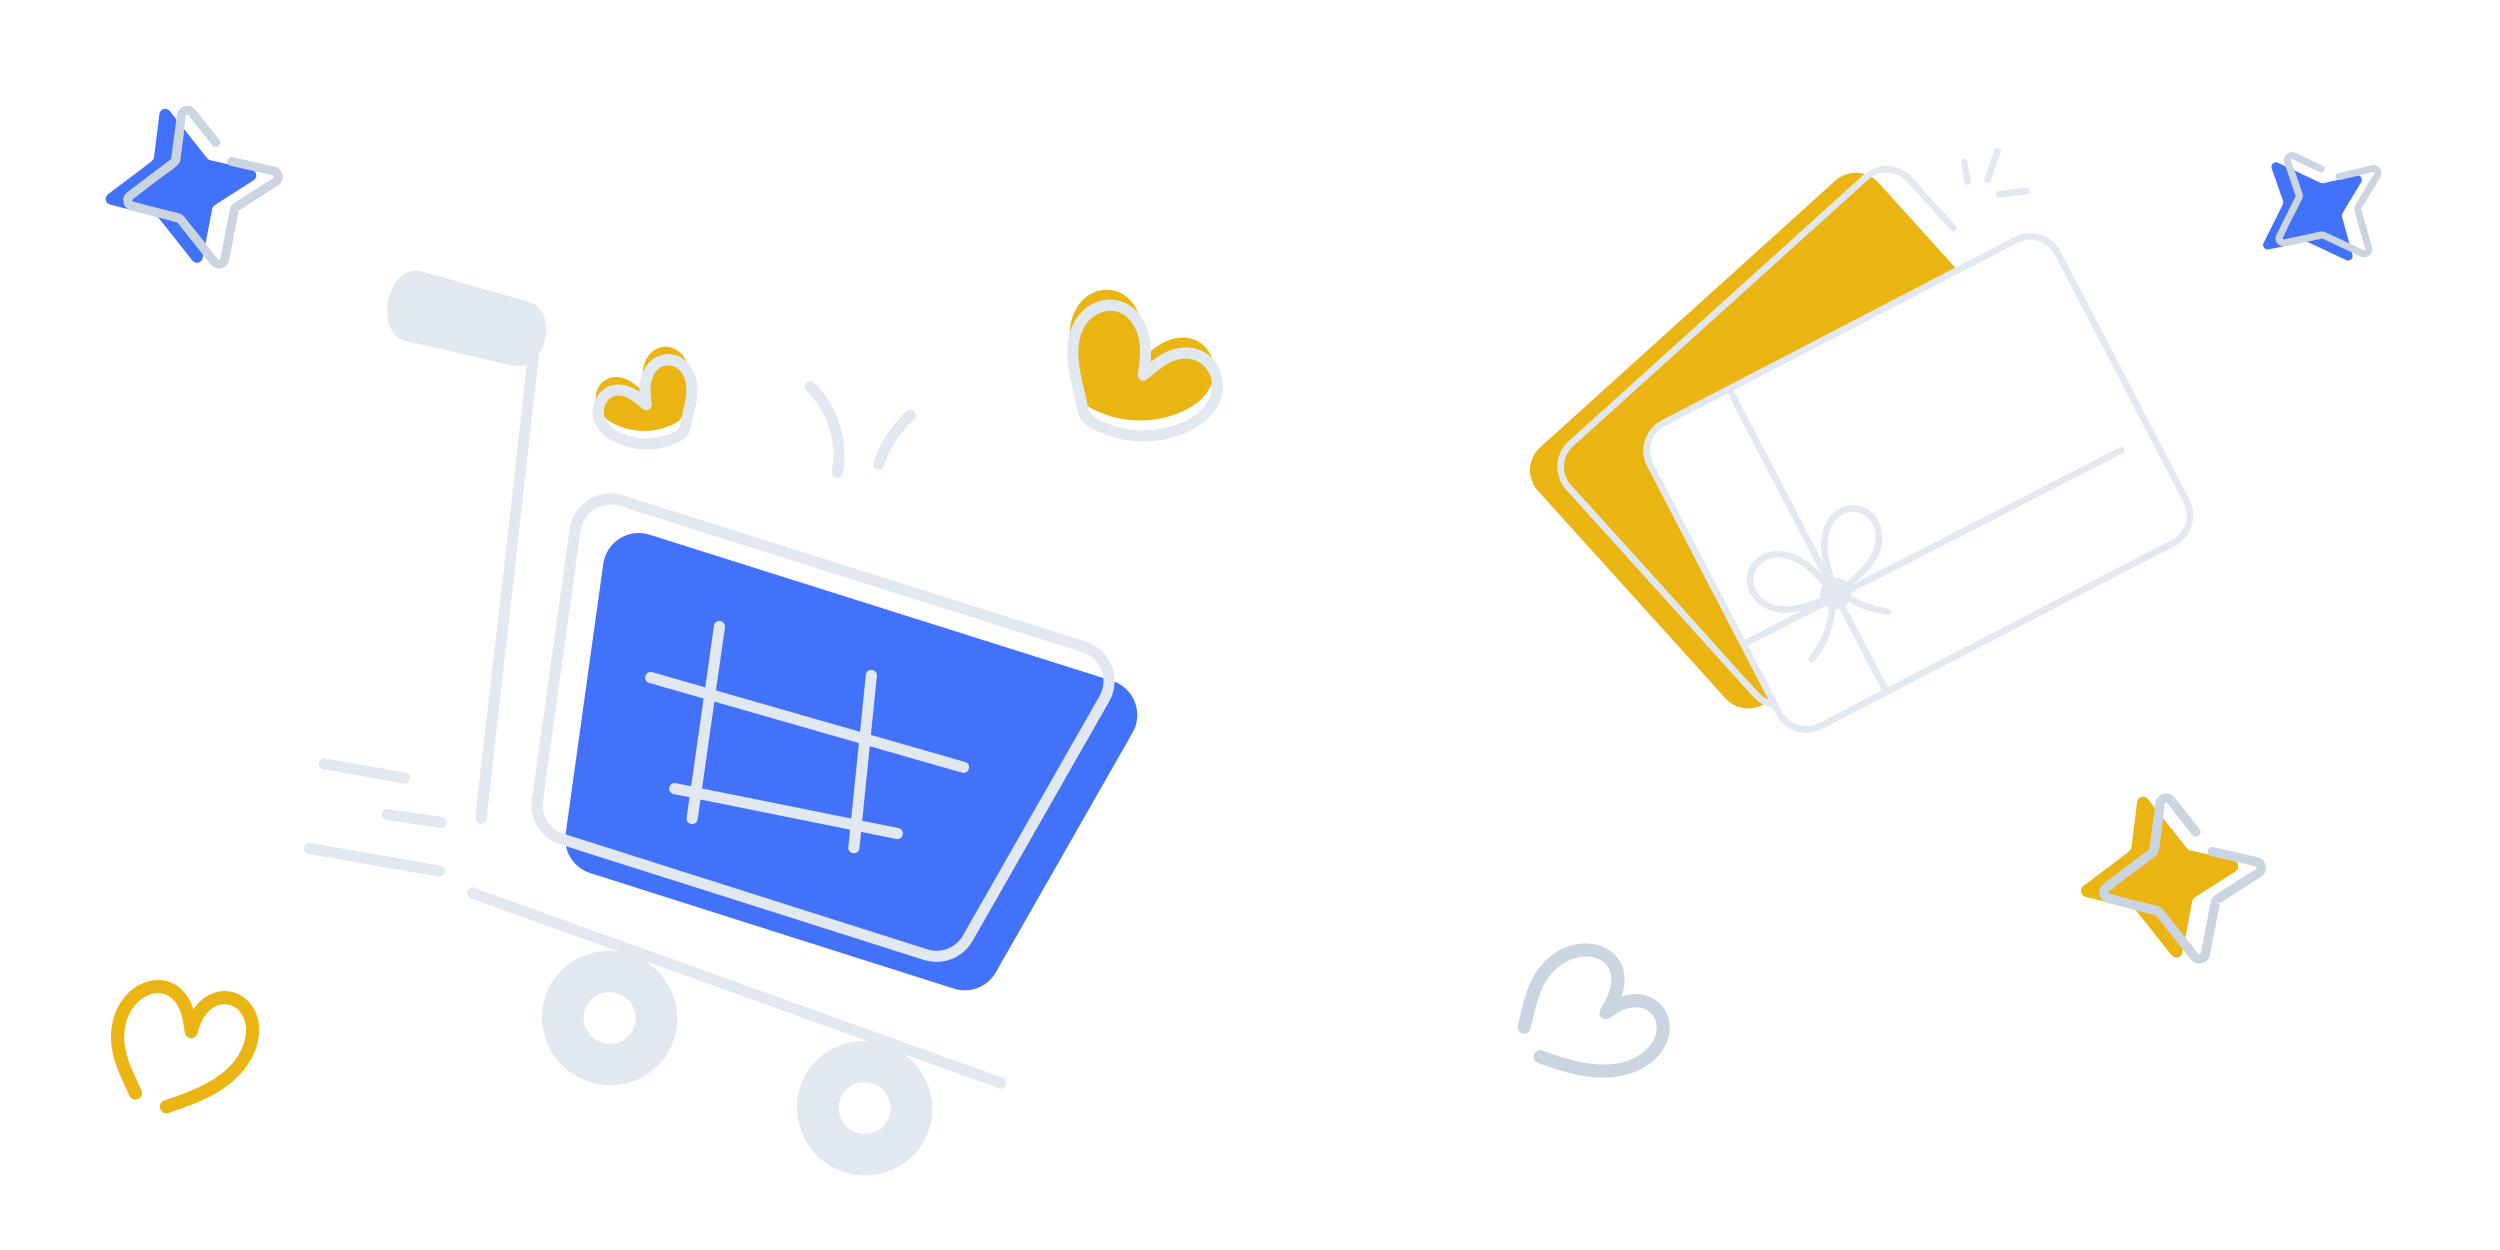 <svg width="200" height="100" viewBox="0 0 200 100" fill="none" xmlns="http://www.w3.org/2000/svg">
<g clip-path="url(#clip0_1231_9165)">
<path d="M90.602 58.618L79.669 77.781C79.344 78.351 78.834 78.792 78.223 79.03C77.612 79.269 76.938 79.291 76.313 79.092L47.218 69.848C46.574 69.644 46.023 69.217 45.662 68.645C45.301 68.073 45.155 67.392 45.249 66.722L48.262 45.112C48.319 44.699 48.466 44.304 48.692 43.953C48.918 43.603 49.217 43.306 49.57 43.084C49.922 42.861 50.319 42.718 50.732 42.665C51.146 42.612 51.566 42.649 51.963 42.775L88.976 54.466C90.716 55.015 91.506 57.031 90.602 58.618Z" fill="#4272F9"/>
<path d="M86.205 30.717C85.738 28.769 85.056 26.448 86.137 24.627C87.447 22.418 90.621 22.708 91.266 25.731C91.482 26.744 91.344 27.775 91.202 28.784C91.817 28.263 92.563 27.61 93.308 27.291C96.862 25.77 98.941 30.651 95.025 32.706C93.036 33.75 90.591 33.945 88.465 33.169C86.143 32.321 86.491 31.906 86.204 30.716L86.205 30.717ZM54.707 32.624C55.023 31.371 55.48 29.875 54.796 28.691C53.968 27.256 51.914 27.419 51.474 29.366C51.328 30.019 51.41 30.686 51.493 31.338C51.101 30.998 50.623 30.571 50.144 30.359C47.856 29.347 46.474 32.483 48.994 33.843C50.272 34.532 51.849 34.676 53.228 34.192C54.744 33.658 54.519 33.368 54.707 32.624Z" fill="#EAB413"/>
<path fill-rule="evenodd" clip-rule="evenodd" d="M38.117 71.092L80.209 86.222C80.764 86.418 80.462 87.257 79.908 87.059L72.332 84.335C74.508 85.916 75.248 88.869 73.934 91.263C72.507 93.862 69.218 94.802 66.589 93.359C63.959 91.915 62.986 88.635 64.413 86.037C65.436 84.172 67.421 83.181 69.431 83.292L51.547 76.865C54.021 78.363 54.919 81.524 53.531 84.054C52.105 86.653 48.821 87.583 46.191 86.139C43.562 84.696 42.584 81.427 44.01 78.828C45.113 76.819 47.328 75.817 49.492 76.125L37.646 71.868C37.44 71.792 37.331 71.591 37.357 71.393C37.402 71.038 37.818 70.833 38.117 71.092ZM47.783 83.239C48.791 83.793 50.052 83.443 50.6 82.445C51.147 81.447 50.771 80.186 49.763 79.632C48.755 79.079 47.489 79.439 46.941 80.437C46.393 81.435 46.775 82.686 47.783 83.239ZM68.18 90.459C69.189 91.012 70.455 90.652 71.002 89.654C71.55 88.656 71.174 87.395 70.166 86.841C69.158 86.288 67.891 86.648 67.344 87.646C66.796 88.644 67.172 89.905 68.18 90.459ZM42.125 24.091C43.948 24.492 44.062 26.883 43.133 28.28L38.921 65.503C38.913 65.576 38.887 65.646 38.845 65.706C38.804 65.766 38.748 65.815 38.684 65.849C38.619 65.883 38.546 65.9 38.473 65.899C38.4 65.898 38.328 65.879 38.264 65.844C38.22 65.82 38.181 65.812 38.149 65.792C37.821 65.589 38.295 64.088 42.14 29.139C41.512 29.406 41.226 29.336 39.157 28.829C37.854 28.51 35.844 28.018 32.598 27.328C29.852 26.837 30.862 21.182 33.607 21.672L42.125 24.091Z" fill="#E2E8F0"/>
<path fill-rule="evenodd" clip-rule="evenodd" d="M62.387 43.592L49.843 39.629C49.384 39.484 48.899 39.441 48.422 39.503C47.944 39.565 47.486 39.73 47.079 39.987C46.672 40.243 46.326 40.586 46.065 40.99C45.804 41.395 45.634 41.851 45.567 42.328L42.554 63.941C42.459 64.604 42.569 65.281 42.869 65.881C43.169 66.481 43.645 66.975 44.234 67.297C44.791 67.603 43.367 67.065 73.925 76.798C74.647 77.024 75.425 76.997 76.13 76.722C76.835 76.446 77.425 75.939 77.802 75.282L88.734 56.119C88.978 55.69 89.124 55.212 89.16 54.719C89.196 54.226 89.121 53.731 88.941 53.271C88.761 52.811 88.48 52.397 88.119 52.06C87.758 51.722 87.326 51.47 86.855 51.321L76.756 48.131L75.888 47.858L63.527 43.954L62.387 43.592ZM87.962 55.678C88.64 54.486 88.192 52.996 87.026 52.357C86.636 52.142 88.92 52.924 49.574 40.479C49.239 40.373 48.884 40.341 48.535 40.386C48.186 40.432 47.851 40.552 47.554 40.74C47.256 40.928 47.003 41.178 46.812 41.474C46.622 41.77 46.498 42.103 46.449 42.452L43.437 64.062C43.355 64.629 43.477 65.206 43.782 65.69C44.087 66.174 44.554 66.533 45.1 66.704L74.194 75.949C74.722 76.115 75.291 76.096 75.807 75.894C76.323 75.692 76.754 75.321 77.03 74.841L87.962 55.678Z" fill="#E2E8F0"/>
<path d="M64.497 31.248C64.439 31.193 64.397 31.123 64.376 31.046C64.35 30.952 64.356 30.853 64.392 30.763C64.428 30.672 64.492 30.596 64.576 30.546C64.659 30.496 64.757 30.475 64.853 30.485C64.95 30.496 65.041 30.538 65.111 30.605C67.027 32.434 67.93 35.293 67.419 37.889C67.303 38.465 66.434 38.294 66.546 37.717C67 35.41 66.196 32.873 64.497 31.248Z" fill="#E2E8F0"/>
<path d="M70.735 37.254C70.552 37.81 69.713 37.539 69.889 36.978C70.401 35.412 71.311 34.005 72.528 32.895C72.965 32.5 73.562 33.157 73.128 33.553C72.024 34.559 71.199 35.834 70.735 37.254Z" fill="#E2E8F0"/>
<path d="M51.928 54.63L56.287 55.88L55.288 62.899L54.066 62.653C53.567 62.555 53.321 63.235 53.765 63.479C53.875 63.539 53.882 63.516 55.163 63.782L54.93 65.419C54.848 66.002 55.727 66.128 55.811 65.544L56.036 63.959L68.007 66.373L67.863 67.772C67.805 68.353 68.686 68.451 68.749 67.862L68.882 66.549L71.699 67.117C72.264 67.229 72.462 66.381 71.875 66.244L68.973 65.659L69.581 59.695L76.959 61.813C77.516 61.973 77.776 61.132 77.204 60.956L69.672 58.795L70.152 54.081C70.163 53.964 70.128 53.847 70.053 53.755C69.979 53.664 69.872 53.606 69.755 53.593C69.51 53.57 69.292 53.746 69.266 53.991L68.803 58.545L57.276 55.238L57.996 50.182C58.08 49.602 57.199 49.474 57.117 50.058L56.414 54.99L52.173 53.773C52.059 53.74 51.937 53.755 51.834 53.812C51.731 53.87 51.655 53.966 51.623 54.079C51.591 54.193 51.605 54.314 51.662 54.417C51.719 54.52 51.815 54.597 51.928 54.63ZM68.711 59.446L68.097 65.482L56.162 63.076L57.151 56.127L68.711 59.446ZM51.159 31.363C48.127 29.179 45.68 33.459 48.97 35.264C49.091 35.3 51.065 36.54 53.596 35.648C55.289 35.055 55.135 34.619 55.345 33.775C55.691 32.437 56.153 30.835 55.389 29.512C54.187 27.432 51.059 28.122 51.159 31.363ZM54.423 33.847C54.34 34.309 54.335 34.181 54.295 34.295L54.292 34.298C54.006 34.667 52.717 35.034 51.968 35.069C50.462 35.139 49.285 34.443 49.398 34.485C48.812 34.163 48.422 33.681 48.325 33.159C48.222 32.603 48.518 31.975 48.985 31.759C49.876 31.344 50.736 32.131 51.409 32.716C51.706 32.982 52.193 32.735 52.141 32.324C52.065 31.718 51.984 31.092 52.117 30.505C52.463 28.957 53.993 28.877 54.618 29.956C55.308 31.15 54.591 32.931 54.423 33.847ZM86.036 32.051C86.146 32.502 86.147 33.127 86.514 33.62C86.652 33.716 86.684 34.127 88.574 34.818C92.604 36.281 97.214 34.384 97.787 31.503C98.063 30.124 97.367 28.634 96.17 28.08C95.363 27.692 94.352 27.705 93.395 28.114C92.928 28.315 92.468 28.63 92.043 28.961C92.531 23.64 87.796 22.633 86.016 25.631C84.858 27.593 85.555 29.994 86.036 32.051ZM89.625 25.026C90.465 25.402 90.935 26.314 91.095 27.056C91.297 28.003 91.158 28.995 91.025 29.954C90.971 30.357 91.444 30.618 91.755 30.355C92.344 29.853 93.062 29.224 93.745 28.931C95.788 28.059 97.243 29.684 96.915 31.33C96.473 33.555 93.297 34.551 90.99 34.416C90.259 34.373 89.538 34.224 88.85 33.971C86.79 33.223 87.169 32.963 86.9 31.845C86.464 30.076 85.795 27.753 86.781 26.085C87.313 25.19 88.52 24.55 89.625 25.026ZM30.905 65.59L35.216 66.243C35.798 66.331 35.93 65.452 35.349 65.365L31.038 64.712C30.454 64.625 30.325 65.506 30.905 65.59ZM32.45 61.814L26.028 60.671C25.448 60.569 25.292 61.445 25.872 61.547L32.295 62.691C32.877 62.794 33.027 61.914 32.45 61.814ZM35.228 69.248L24.831 67.447C24.255 67.348 24.097 68.217 24.68 68.325L35.078 70.123C35.652 70.222 35.814 69.356 35.228 69.248Z" fill="#E2E8F0"/>
</g>
<path d="M156.607 21.615L133.063 33.849C131.856 34.481 131.381 35.979 132.012 37.185L141.715 55.866L141.523 56.037C140.504 56.95 138.949 56.874 138.03 55.859L123.043 39.272C122.824 39.031 122.655 38.75 122.545 38.444C122.436 38.137 122.388 37.813 122.405 37.488C122.421 37.163 122.502 36.845 122.642 36.552C122.782 36.258 122.979 35.996 123.221 35.779L146.81 14.463C147.05 14.245 147.332 14.076 147.638 13.966C147.944 13.857 148.269 13.809 148.593 13.825C148.918 13.842 149.236 13.923 149.53 14.063C149.823 14.203 150.086 14.399 150.303 14.641L156.607 21.615Z" fill="#EAB413"/>
<path fill-rule="evenodd" clip-rule="evenodd" d="M132.939 33.612L161.152 18.952C161.799 18.62 162.55 18.556 163.243 18.776C163.936 18.995 164.515 19.479 164.853 20.122L175.16 39.959C175.487 40.597 175.553 41.337 175.344 42.023C175.135 42.709 174.668 43.286 174.04 43.633C173.512 43.924 174.057 43.648 174.057 43.648C174.058 43.651 171.184 45.119 145.777 58.32C145.13 58.654 144.379 58.717 143.686 58.497C142.993 58.277 142.415 57.791 142.08 57.146L141.8 56.609C141.225 56.502 140.689 56.211 140.28 55.763L125.292 39.174C125.049 38.908 124.862 38.596 124.741 38.257C124.619 37.919 124.566 37.559 124.584 37.2C124.602 36.84 124.69 36.488 124.845 36.163C124.999 35.837 125.216 35.546 125.484 35.305L149.079 13.986C149.618 13.5 150.327 13.246 151.052 13.282C151.777 13.318 152.459 13.64 152.947 14.177L156.463 18.065C156.701 18.328 156.306 18.691 156.064 18.425L152.548 14.537C152.156 14.105 151.608 13.847 151.025 13.818C150.442 13.79 149.872 13.994 149.439 14.385L125.843 35.704C125.628 35.898 125.454 36.132 125.33 36.393C125.206 36.655 125.135 36.938 125.12 37.227C125.106 37.516 125.149 37.805 125.247 38.077C125.345 38.349 125.496 38.599 125.691 38.813C140.151 54.708 140.593 55.533 141.275 55.867C141.331 55.894 141.388 55.918 141.454 55.947L131.774 37.309C131.057 35.94 131.639 34.271 132.939 33.612ZM145.044 48.024C145.282 47.943 145.485 47.874 145.64 47.84C145.6 47.669 145.595 47.492 145.627 47.319C145.659 47.147 145.726 46.982 145.825 46.837C145.538 46.508 145.236 46.205 145.105 46.073C145.077 46.045 145.056 46.024 145.046 46.013C142.374 43.326 139.921 44.981 140.334 46.785C140.501 47.518 141.198 48.181 142.03 48.398C143.11 48.68 144.265 48.288 145.044 48.024ZM147.272 46.291C147.442 46.341 147.6 46.428 147.733 46.546C147.831 46.439 147.975 46.31 148.145 46.158C148.748 45.617 149.67 44.79 149.964 43.695C150.153 42.986 150.057 42.004 149.415 41.407C148.391 40.454 146.691 40.996 146.291 42.813C146.053 43.896 146.345 45.077 146.746 46.255C146.922 46.228 147.101 46.24 147.272 46.291ZM138.207 31.479L133.186 34.087C132.179 34.587 131.659 35.93 132.251 37.06L139.587 51.18L144.086 48.87C143.437 49.027 142.675 49.122 141.895 48.918C141.034 48.693 140.056 47.983 139.81 46.904C139.266 44.526 142.401 42.593 145.426 45.635L145.715 45.93L138.207 31.479ZM139.834 51.658L142.557 56.898C142.826 57.417 143.29 57.808 143.847 57.985C144.404 58.162 145.009 58.111 145.529 57.843L150.55 55.234L147.148 48.689C147.045 48.718 146.941 48.736 146.838 48.739C146.719 50.268 146.128 51.722 145.148 52.902C144.921 53.174 144.506 52.831 144.735 52.557C145.657 51.449 146.206 50.078 146.305 48.639C146.209 48.597 146.122 48.54 146.04 48.473L139.834 51.658ZM157.411 12.943L157.668 14.467C157.728 14.819 157.196 14.906 157.138 14.556L156.881 13.031C156.822 12.68 157.353 12.593 157.411 12.943ZM160.054 12.196L159.253 14.456C159.241 14.489 159.223 14.519 159.199 14.545C159.175 14.571 159.147 14.592 159.115 14.607C159.083 14.622 159.049 14.631 159.014 14.633C158.978 14.635 158.943 14.63 158.91 14.618C158.877 14.606 158.846 14.588 158.82 14.564C158.794 14.541 158.773 14.512 158.758 14.48C158.743 14.448 158.734 14.414 158.732 14.379C158.73 14.344 158.735 14.308 158.747 14.275L159.548 12.016C159.667 11.682 160.173 11.86 160.054 12.196ZM159.913 15.284L162.072 15.012C162.421 14.967 162.493 15.496 162.138 15.546L159.98 15.819C159.632 15.863 159.557 15.335 159.913 15.284ZM173.741 43.184C174.766 42.676 175.261 41.324 174.683 40.207L164.377 20.371C164.105 19.854 163.64 19.464 163.082 19.288C162.525 19.112 161.92 19.163 161.4 19.429L138.684 31.232L145.837 45C144.929 40.988 148.078 39.43 149.782 41.014C150.587 41.763 150.715 42.97 150.484 43.835C150.158 45.048 149.285 45.854 148.397 46.659L153.748 43.912L162.604 39.367L169.562 35.795C169.625 35.761 169.699 35.754 169.767 35.775C169.835 35.796 169.892 35.843 169.926 35.906C169.959 35.968 169.966 36.042 169.946 36.11C169.925 36.178 169.878 36.236 169.815 36.269L169.808 36.273L162.855 39.842L162.365 40.093L154.998 43.875L154.358 44.203L148.122 47.404C148.123 47.487 148.117 47.57 148.102 47.652C149.012 48.18 150.016 48.526 151.058 48.672C151.41 48.719 151.338 49.251 150.986 49.204C149.899 49.051 148.852 48.695 147.898 48.153C147.824 48.261 147.732 48.356 147.626 48.442L151.026 54.986L173.741 43.184Z" fill="#E2E8F0"/>
<path d="M12.461 17.305L8.805 16.364C8.72 16.343 8.643 16.297 8.582 16.234C8.522 16.17 8.48 16.09 8.463 16.004C8.446 15.918 8.453 15.829 8.484 15.747C8.515 15.665 8.569 15.593 8.639 15.54C12.419 12.682 12.287 12.853 12.321 12.579L12.756 9.114C12.767 9.022 12.805 8.936 12.865 8.866C12.925 8.796 13.005 8.746 13.093 8.721C13.182 8.696 13.276 8.698 13.364 8.727C13.452 8.755 13.529 8.809 13.586 8.882C16.82 12.966 16.605 12.763 16.832 12.815L20.14 13.576C20.23 13.596 20.312 13.642 20.376 13.709C20.439 13.776 20.482 13.86 20.498 13.951C20.513 14.042 20.502 14.136 20.465 14.22C20.427 14.305 20.366 14.376 20.288 14.425C16.967 16.549 17.031 16.441 16.977 16.715L16.216 20.641C16.199 20.729 16.157 20.81 16.096 20.875C16.034 20.94 15.956 20.986 15.869 21.007C15.782 21.028 15.691 21.024 15.606 20.995C15.522 20.966 15.447 20.914 15.392 20.844C12.489 17.186 12.676 17.361 12.462 17.305L12.461 17.305Z" fill="#4272F9"/>
<path d="M14.194 17.803L10.475 16.822C10.167 16.743 9.938 16.5 9.875 16.186C9.845 16.034 9.859 15.877 9.915 15.733C9.97 15.588 10.066 15.462 10.19 15.37L13.689 12.718L14.16 9.18C14.251 8.459 15.17 8.198 15.626 8.773L17.53 11.173C17.822 11.545 17.261 11.989 16.968 11.617C14.995 9.184 15.096 9.142 14.95 9.177C14.799 9.216 14.92 9.212 14.442 12.735C14.362 13.34 14.036 13.252 10.62 15.94C10.603 15.951 10.59 15.968 10.582 15.987C10.574 16.006 10.571 16.027 10.575 16.047C10.579 16.068 10.588 16.087 10.602 16.102C10.616 16.117 10.635 16.127 10.655 16.132C14.377 17.142 14.457 16.972 14.755 17.363C17.562 20.827 17.406 20.81 17.549 20.772C17.686 20.739 17.575 20.786 18.388 16.762C18.447 16.511 18.583 16.32 18.776 16.212C21.816 14.215 21.937 14.289 21.909 14.121C21.903 14.089 21.882 14.046 21.831 14.035C18.58 13.276 18.504 13.302 18.349 13.212C17.943 12.975 18.297 12.36 18.706 12.593L21.988 13.338C22.693 13.495 22.861 14.447 22.242 14.842L19.143 16.825L18.738 16.83L19.089 16.898L18.33 20.821C18.305 20.951 18.25 21.072 18.169 21.175C18.088 21.279 17.983 21.362 17.863 21.416C17.744 21.471 17.613 21.496 17.481 21.49C17.35 21.484 17.222 21.446 17.108 21.38C16.857 21.234 16.96 21.252 14.194 17.803Z" fill="#CBD5E1"/>
<path d="M8.881 83.026C8.899 84.66 9.616 86.056 10.354 87.656C10.637 88.295 11.604 87.856 11.315 87.228C10.658 85.799 9.953 84.444 9.933 83.012C9.894 79.725 13.327 78.096 14.398 80.846C14.894 82.095 14.541 83.037 15.29 83.056C15.414 83.059 15.536 83.017 15.632 82.939C15.729 82.861 15.795 82.751 15.818 82.629C16.024 81.537 16.918 80.115 18.265 80.368C19.257 80.553 20.016 81.769 19.529 83.374C18.709 86.096 15.657 87.188 13.141 88.036C12.483 88.258 12.816 89.256 13.476 89.033C14.867 88.565 16.304 88.08 17.594 87.266C20.486 85.439 21.164 82.769 20.494 81.097C19.671 79.006 16.991 78.515 15.479 80.743C15.145 79.719 14.566 79.065 13.945 78.729C11.826 77.586 8.84 79.547 8.881 83.026Z" fill="#EAB413"/>
<path d="M123.1 77.484C122.113 78.786 121.824 80.329 121.426 82.045C121.258 82.724 122.291 82.969 122.448 82.296C122.804 80.764 123.079 79.261 123.94 78.118C125.924 75.496 129.635 76.314 128.795 79.143C128.422 80.433 127.566 80.962 128.146 81.436C128.242 81.514 128.364 81.556 128.488 81.553C128.612 81.551 128.732 81.504 128.825 81.422C129.656 80.686 131.234 80.11 132.144 81.136C132.815 81.89 132.669 83.315 131.301 84.285C128.984 85.934 125.903 84.925 123.396 84.053C122.74 83.826 122.39 84.819 123.049 85.046C124.435 85.529 125.867 86.027 127.386 86.175C130.79 86.504 132.963 84.81 133.459 83.078C134.09 80.921 132.273 78.891 129.712 79.724C130.077 78.71 130.02 77.838 129.735 77.192C128.761 74.991 125.2 74.71 123.1 77.484Z" fill="#CBD5E1"/>
<path d="M170.662 72.722L166.841 71.74C166.752 71.717 166.671 71.67 166.608 71.603C166.545 71.537 166.502 71.454 166.484 71.364C166.466 71.273 166.473 71.18 166.506 71.094C166.539 71.008 166.595 70.934 166.668 70.878C170.618 67.892 170.479 68.07 170.515 67.785L170.969 64.164C170.981 64.068 171.021 63.978 171.083 63.905C171.146 63.832 171.229 63.779 171.322 63.753C171.415 63.727 171.513 63.729 171.605 63.759C171.696 63.789 171.777 63.846 171.837 63.922C175.216 68.188 174.992 67.977 175.228 68.031L178.685 68.826C178.779 68.847 178.865 68.896 178.931 68.965C178.998 69.035 179.042 69.123 179.059 69.218C179.075 69.313 179.063 69.411 179.024 69.499C178.985 69.587 178.921 69.662 178.839 69.714C175.37 71.933 175.436 71.82 175.38 72.106L174.585 76.209C174.567 76.3 174.524 76.385 174.459 76.453C174.395 76.521 174.313 76.569 174.222 76.591C174.131 76.613 174.036 76.609 173.948 76.579C173.86 76.548 173.782 76.493 173.724 76.42C170.691 72.598 170.886 72.781 170.663 72.723L170.662 72.722Z" fill="#EAB413"/>
<path d="M172.472 73.244L168.587 72.219C168.264 72.135 168.025 71.882 167.96 71.554C167.928 71.395 167.942 71.231 168.001 71.08C168.059 70.929 168.159 70.797 168.289 70.701L171.944 67.93L172.436 64.233C172.532 63.479 173.492 63.207 173.968 63.808L175.958 66.316C176.263 66.704 175.677 67.168 175.371 66.779C173.309 64.237 173.415 64.193 173.262 64.23C173.104 64.271 173.23 64.266 172.731 67.947C172.648 68.58 172.307 68.488 168.738 71.296C168.72 71.308 168.706 71.326 168.698 71.346C168.689 71.365 168.687 71.387 168.691 71.409C168.694 71.43 168.704 71.45 168.719 71.465C168.734 71.481 168.753 71.492 168.774 71.497C172.663 72.552 172.747 72.375 173.058 72.783C175.991 76.403 175.828 76.385 175.978 76.346C176.121 76.311 176.005 76.36 176.855 72.156C176.916 71.893 177.058 71.694 177.259 71.581C180.436 69.494 180.563 69.571 180.534 69.396C180.527 69.362 180.506 69.318 180.452 69.306C177.055 68.513 176.975 68.54 176.814 68.446C176.389 68.198 176.76 67.556 177.187 67.8L180.616 68.578C181.352 68.742 181.528 69.736 180.882 70.149L177.644 72.221L177.22 72.226L177.586 72.297L176.793 76.397C176.768 76.532 176.71 76.659 176.625 76.767C176.541 76.875 176.431 76.962 176.306 77.019C176.181 77.076 176.044 77.102 175.907 77.096C175.77 77.089 175.636 77.05 175.517 76.981C175.255 76.828 175.362 76.847 172.472 73.244Z" fill="#CBD5E1"/>
<path d="M184.392 19.341L181.491 19.957C181.423 19.972 181.353 19.967 181.288 19.943C181.223 19.92 181.166 19.878 181.124 19.824C181.082 19.769 181.056 19.704 181.049 19.635C181.042 19.566 181.055 19.497 181.086 19.435C182.746 16.103 182.713 16.269 182.641 16.065L181.736 13.474C181.712 13.406 181.708 13.332 181.726 13.262C181.744 13.192 181.782 13.128 181.836 13.08C181.89 13.031 181.957 13 182.028 12.989C182.1 12.979 182.173 12.99 182.239 13.021C185.942 14.764 185.72 14.696 185.898 14.653L188.492 14.033C188.562 14.015 188.636 14.019 188.704 14.044C188.772 14.069 188.832 14.113 188.874 14.172C188.917 14.23 188.942 14.3 188.945 14.372C188.948 14.445 188.93 14.517 188.892 14.579C187.299 17.234 187.305 17.135 187.363 17.347L188.2 20.376C188.219 20.444 188.218 20.515 188.198 20.582C188.177 20.649 188.138 20.709 188.084 20.755C188.03 20.8 187.965 20.829 187.895 20.838C187.826 20.847 187.755 20.836 187.691 20.806C184.37 19.247 184.563 19.305 184.393 19.341L184.392 19.341Z" fill="#4272F9"/>
<path d="M185.786 19.086L182.826 19.696C182.581 19.747 182.335 19.657 182.182 19.458C182.107 19.361 182.062 19.246 182.051 19.125C182.039 19.004 182.063 18.882 182.118 18.773L183.652 15.684L182.747 13.03C182.559 12.49 183.114 11.986 183.636 12.231L185.815 13.254C186.151 13.414 185.911 13.922 185.575 13.763C183.336 12.741 183.392 12.676 183.302 12.752C183.209 12.832 183.293 12.787 184.188 15.433C184.344 15.886 184.084 15.939 182.62 19.024C182.612 19.038 182.608 19.054 182.609 19.071C182.61 19.087 182.615 19.102 182.625 19.116C182.635 19.128 182.648 19.139 182.663 19.144C182.679 19.15 182.695 19.151 182.711 19.147C185.683 18.556 185.68 18.409 186.026 18.58C189.213 20.036 189.097 20.079 189.184 20.002C189.269 19.93 189.207 20.003 188.373 16.887C188.326 16.69 188.355 16.508 188.453 16.365C189.894 13.896 190.005 13.906 189.927 13.798C189.911 13.777 189.882 13.754 189.842 13.764C187.289 14.367 187.245 14.412 187.104 14.402C186.736 14.378 186.77 13.821 187.139 13.842L189.709 13.219C190.26 13.083 190.711 13.694 190.414 14.188L188.926 16.667L188.643 16.812L188.913 16.738L189.751 19.764C189.779 19.863 189.782 19.968 189.761 20.069C189.74 20.17 189.696 20.265 189.631 20.346C189.566 20.426 189.482 20.489 189.388 20.531C189.293 20.572 189.19 20.591 189.086 20.584C188.859 20.569 188.938 20.546 185.786 19.086Z" fill="#CBD5E1"/>
<defs>
<clipPath id="clip0_1231_9165">
<rect width="86.556" height="86.556" fill="white" transform="translate(41.649 -9) rotate(28.762)"/>
</clipPath>
</defs>
</svg>
